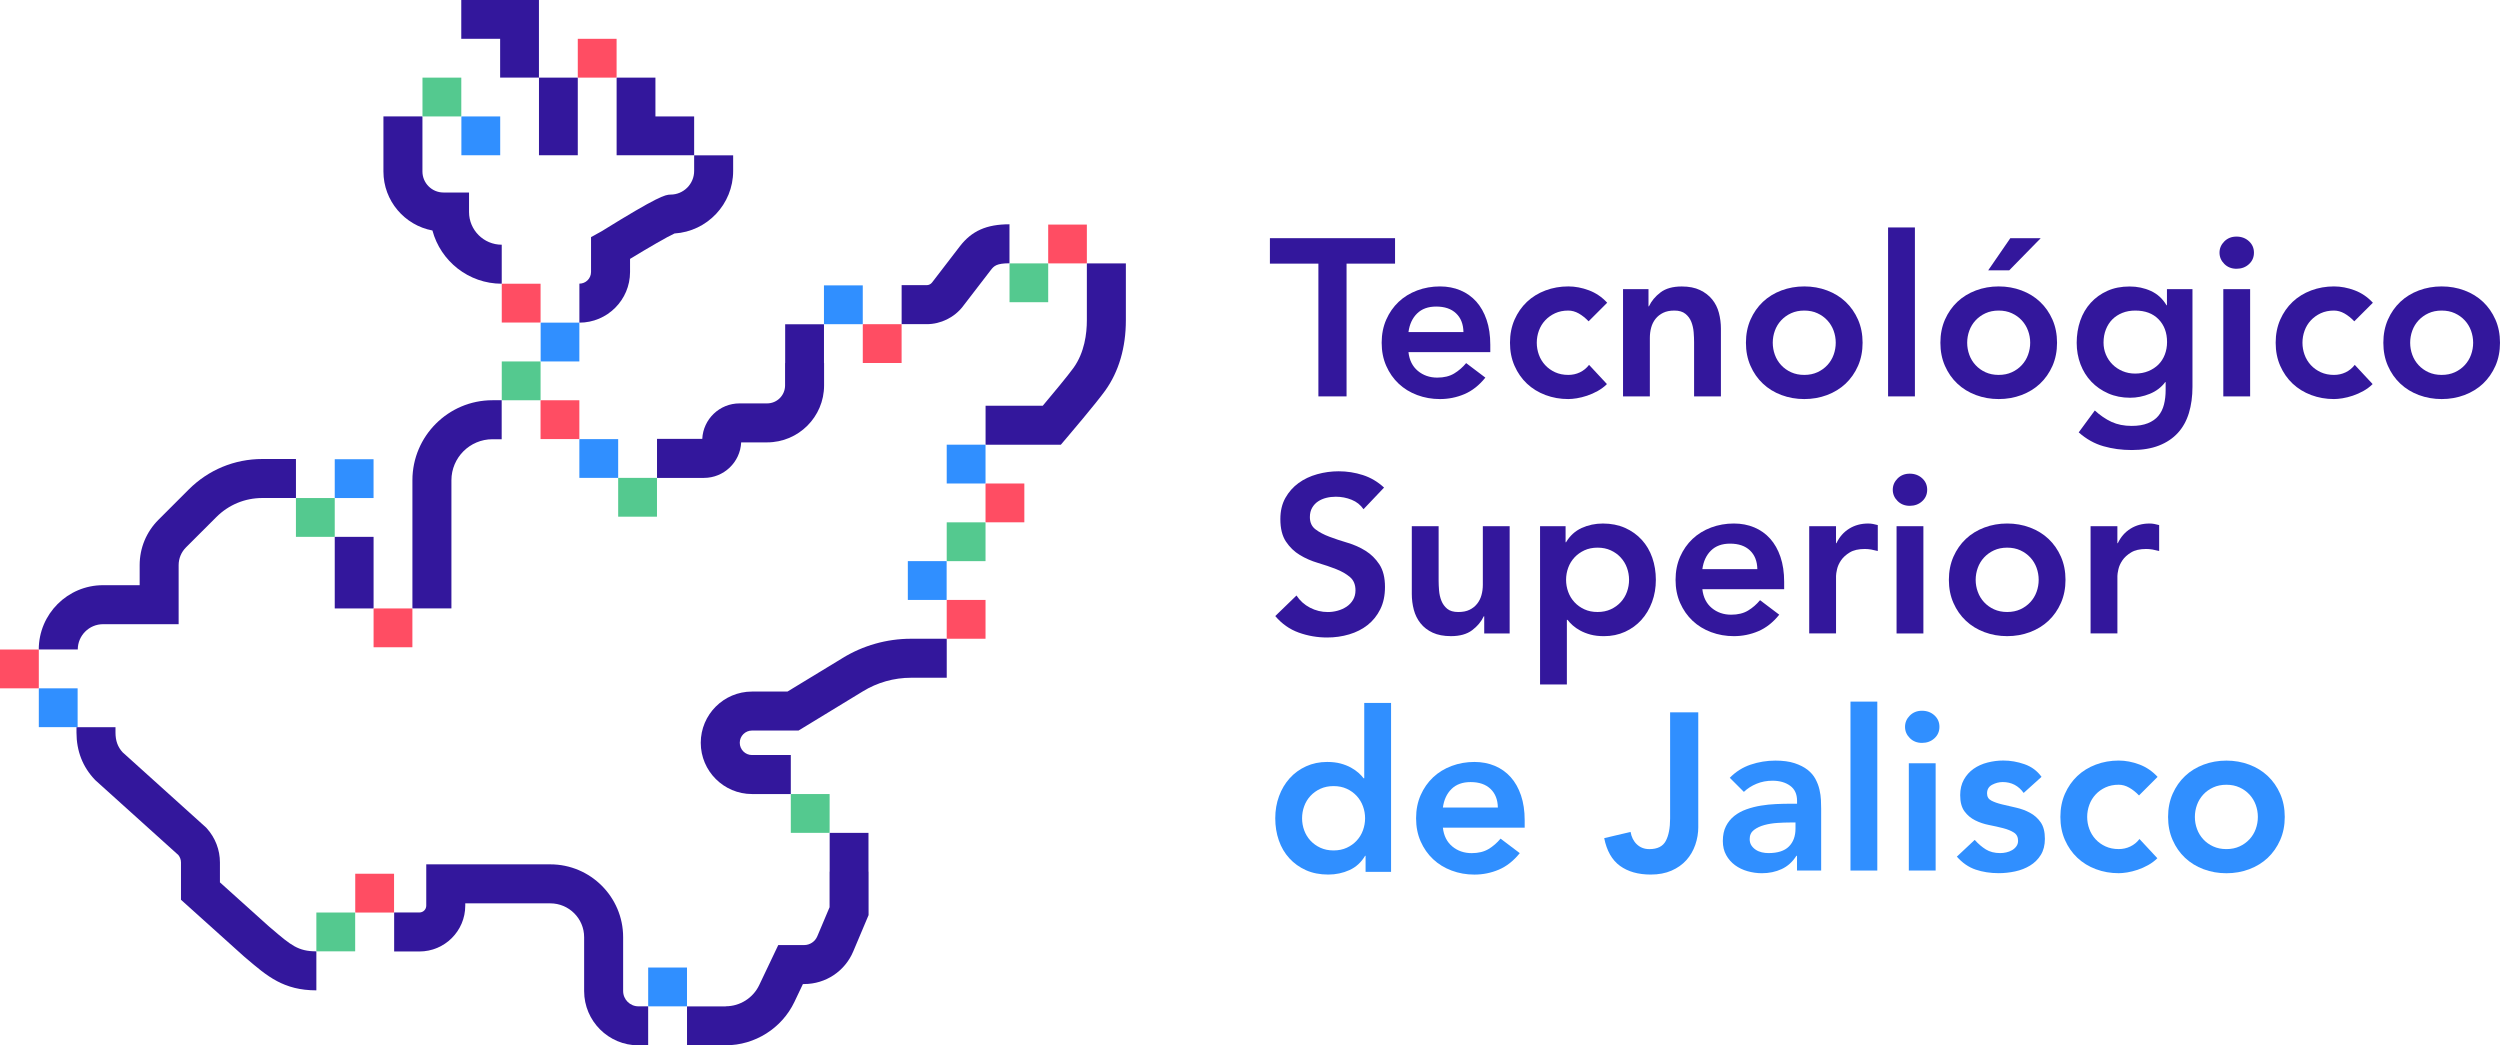 <?xml version="1.0" encoding="UTF-8"?>
<svg id="Capa_2" xmlns="http://www.w3.org/2000/svg" viewBox="0 0 1028.03 429.86">
  <defs>
    <style>
      .cls-1 {
        fill: #33179c;
      }

      .cls-2 {
        fill: #308fff;
      }

      .cls-3 {
        fill: #ff4d63;
      }

      .cls-4 {
        fill: #54c98f;
      }
    </style>
  </defs>
  <g id="Capa_1-2" data-name="Capa_1">
    <g>
      <g>
        <rect class="cls-3" y="267.09" width="15.96" height="15.96"/>
        <rect class="cls-3" x="389.3" y="246.7" width="15.96" height="15.96"/>
        <rect class="cls-3" x="405.26" y="198.82" width="15.96" height="15.96"/>
        <rect class="cls-4" x="415.13" y="108.31" width="15.9" height="15.96"/>
        <rect class="cls-4" x="254.2" y="196.51" width="15.96" height="15.96"/>
        <rect class="cls-4" x="325.19" y="326.52" width="15.96" height="15.96"/>
        <rect class="cls-2" x="338.82" y="117.35" width="15.96" height="15.96"/>
        <polygon class="cls-1" points="153.62 236.8 153.62 234.16 153.62 220.76 137.65 220.76 137.65 234.16 137.65 236.8 137.65 250.2 153.62 250.2 153.62 236.8"/>
        <rect class="cls-4" x="206.33" y="148.63" width="15.96" height="15.96"/>
        <g>
          <path class="cls-1" d="M42.37,256.68h31.09v-24.28c0-2.76,1.07-5.35,3.02-7.3l12.49-12.48c5.05-5.05,11.76-7.83,18.9-7.83h13.83v-16.04h-13.83c-11.43,0-22.16,4.45-30.24,12.52l-12.48,12.48c-4.98,4.98-7.72,11.6-7.72,18.64v8.25h-15.05c-14.58,0-26.44,11.86-26.44,26.44h16.04c0-5.73,4.67-10.4,10.4-10.4"/>
          <path class="cls-1" d="M256.24,407.54v-22.17c0-16.51-13.44-29.94-29.95-29.94h-51.01v17c0,1.54-1.25,2.79-2.8,2.79h-10.4v16.04h10.4c10.39,0,18.84-8.45,18.84-18.83v-.96h34.97c7.67,0,13.91,6.24,13.91,13.9v22.17c0,12.31,10.02,22.32,22.33,22.32h4v-16.04h-4c-3.47,0-6.29-2.82-6.29-6.29"/>
        </g>
        <rect class="cls-2" x="222.32" y="132.67" width="15.92" height="15.96"/>
        <rect class="cls-3" x="431.03" y="92.35" width="15.9" height="15.96"/>
        <rect class="cls-4" x="130.09" y="375.24" width="15.96" height="15.96"/>
        <rect class="cls-2" x="137.65" y="188.84" width="15.96" height="15.96"/>
        <rect class="cls-2" x="15.96" y="283.05" width="15.96" height="15.96"/>
        <rect class="cls-2" x="373.31" y="230.74" width="15.96" height="15.96"/>
        <rect class="cls-2" x="389.3" y="182.86" width="15.96" height="15.96"/>
        <rect class="cls-2" x="238.24" y="180.57" width="15.96" height="15.94"/>
        <rect class="cls-2" x="266.54" y="397.86" width="15.96" height="15.96"/>
        <rect class="cls-3" x="146.08" y="359.29" width="15.96" height="15.96"/>
        <rect class="cls-3" x="153.62" y="250.2" width="15.96" height="15.96"/>
        <rect class="cls-4" x="389.3" y="214.79" width="15.96" height="15.96"/>
        <rect class="cls-3" x="222.28" y="164.59" width="15.96" height="15.96"/>
        <rect class="cls-3" x="354.79" y="133.31" width="15.96" height="15.96"/>
        <rect class="cls-4" x="121.69" y="204.8" width="15.96" height="15.96"/>
        <rect class="cls-2" x="189.73" y="47.88" width="15.96" height="15.96"/>
        <rect class="cls-3" x="237.59" y="15.96" width="15.96" height="15.96"/>
        <polygon class="cls-1" points="189.68 0 189.68 15.96 205.65 15.96 205.66 15.94 205.66 15.96 205.66 31.92 221.62 31.92 221.62 15.96 221.62 0 189.68 0"/>
        <path class="cls-1" d="M276.02,96.05h0c.11,0,.21,0,.32,0-.1,0-.21,0-.32,0M285.44,70.31c0,5.35-4.35,9.71-9.71,9.71-2.22.03-5.03.64-28.42,15.13l-4.27,2.35v14.35c0,2.64-2.15,4.79-4.79,4.79v16.04c11.48,0,20.83-9.34,20.83-20.82v-5.4c7.54-4.59,15.51-9.22,18.28-10.45,13.44-.84,24.12-12.05,24.12-25.69v-6.44h-16.04v6.44Z"/>
        <polygon class="cls-1" points="237.59 47.88 237.59 31.92 221.63 31.92 221.63 47.88 221.63 63.84 237.59 63.84 237.59 47.88"/>
        <path class="cls-1" d="M177.82,94.78c3.36,12.59,14.87,21.89,28.5,21.89v-16.04c-7.42,0-13.45-6.03-13.45-13.45v-8.02h-10.52c-4.76,0-8.64-3.88-8.64-8.64v-22.65h-16.04v22.65c0,12.06,8.7,22.12,20.15,24.26"/>
        <rect class="cls-4" x="173.73" y="31.92" width="15.96" height="15.96"/>
        <rect class="cls-3" x="206.33" y="116.67" width="15.96" height="15.96"/>
        <polygon class="cls-1" points="269.52 63.84 285.44 63.84 285.44 47.88 269.52 47.88 269.52 31.92 253.56 31.92 253.56 47.88 253.56 63.84 269.47 63.84 269.52 63.84"/>
        <g>
          <path class="cls-1" d="M110.83,381.18l-20.39-18.34v-8.18c0-5.19-1.92-10.17-5.39-14.03l-.28-.31-34.34-30.96c-2.03-2.22-2.94-4.76-2.94-8.17v-2.17h-16.04v2.17c0,7.64,2.55,14.18,7.57,19.44l.21.22,34.13,30.77c.68.86,1.06,1.93,1.06,3.04v15.33l25.78,23.19,1.15.98c8.56,7.31,15.32,13.08,28.74,13.08v-16.04c-7.51,0-10.45-2.52-18.32-9.24l-.92-.78Z"/>
          <path class="cls-1" d="M446.93,108.31v23.38c0,5.49-.95,13.22-5.46,19.54-2.23,3.12-8.6,10.77-12.66,15.6h-23.53v16.04h30.95l2.4-2.82c.49-.58,12.18-14.3,15.89-19.49,5.53-7.74,8.45-17.62,8.45-28.86v-23.38h-16.04Z"/>
          <path class="cls-1" d="M288.77,180.48h-18.6v16.04h19.3c8.21,0,14.94-6.49,15.31-14.61h10.67c12.91,0,23.42-10.5,23.42-23.41v-9.21h-.04v-15.96h-15.96v15.96h-.04v9.21c0,4.07-3.31,7.38-7.38,7.38h-11.36c-8.21,0-14.94,6.49-15.31,14.61"/>
          <path class="cls-1" d="M169.59,197.49v52.69h16.04v-52.69c0-9.3,7.57-16.87,16.87-16.87h3.8v-16.04h-3.8c-18.14,0-32.91,14.76-32.91,32.9"/>
          <path class="cls-1" d="M346.32,270.7l-22.5,13.68h-14.59c-11.62,0-21.07,9.45-21.07,21.07s9.45,21.07,21.07,21.07h15.96v-16.04h-15.96c-2.78,0-5.03-2.26-5.03-5.04s2.26-5.03,5.03-5.03h19.14l26.37-16.07c5.99-3.69,12.87-5.64,19.91-5.64h14.66v-16.04h-14.66c-10.01,0-19.81,2.77-28.33,8.03"/>
          <path class="cls-1" d="M395.97,125.96l11.44-14.88c1.34-1.74,2.42-2.81,7.7-2.81v-16.04c-9.42,0-15.53,2.71-20.42,9.07l-11.43,14.88c-.52.67-1.34,1.08-2.19,1.08h-10.31v16.04h10.31c5.8,0,11.37-2.75,14.91-7.34"/>
          <path class="cls-1" d="M357.13,342.48h-15.96v15.96h-.04v14.62l-5.06,11.98c-.92,2.17-3.04,3.58-5.4,3.58h-10.64l-7.85,16.5c-2.51,5.27-7.9,8.67-13.73,8.67v.04h-15.94v15.96h15.94v.04c11.99,0,23.07-7,28.22-17.82l3.5-7.36h.51c8.82,0,16.74-5.25,20.17-13.38l6.32-14.97v-17.87h-.04v-15.96Z"/>
        </g>
      </g>
      <g>
        <g>
          <polygon class="cls-1" points="542.14 108.41 522.2 108.41 522.2 97.94 573.66 97.94 573.66 108.41 553.72 108.41 553.72 163 542.14 163 542.14 108.41"/>
          <g>
            <path class="cls-1" d="M601.79,136.53c-.06-3.25-1.07-5.8-3.03-7.67-1.96-1.87-4.69-2.8-8.18-2.8-3.31,0-5.93.95-7.86,2.85-1.93,1.9-3.11,4.44-3.54,7.63h22.61ZM579.18,144.8c.37,3.31,1.65,5.88,3.86,7.72,2.21,1.84,4.87,2.76,8,2.76,2.76,0,5.07-.57,6.94-1.7,1.87-1.13,3.51-2.56,4.92-4.27l7.9,5.97c-2.57,3.19-5.45,5.45-8.64,6.8-3.19,1.35-6.53,2.02-10.02,2.02-3.31,0-6.43-.55-9.37-1.65-2.94-1.1-5.48-2.66-7.63-4.69-2.15-2.02-3.85-4.46-5.1-7.31-1.26-2.85-1.88-6.02-1.88-9.51s.63-6.66,1.88-9.51c1.26-2.85,2.96-5.28,5.1-7.31,2.14-2.02,4.69-3.58,7.63-4.69,2.94-1.1,6.07-1.65,9.37-1.65,3.06,0,5.87.54,8.41,1.61,2.54,1.07,4.72,2.62,6.53,4.64,1.8,2.02,3.22,4.52,4.23,7.49,1.01,2.97,1.52,6.39,1.52,10.25v3.03h-33.64Z"/>
            <path class="cls-1" d="M653.25,132.12c-1.29-1.35-2.64-2.42-4.04-3.22-1.41-.79-2.85-1.19-4.32-1.19-2.02,0-3.83.37-5.42,1.1-1.59.74-2.96,1.72-4.09,2.94-1.14,1.22-1.99,2.63-2.57,4.23-.58,1.59-.87,3.25-.87,4.96s.29,3.37.87,4.96c.58,1.59,1.44,3,2.57,4.23,1.13,1.23,2.5,2.2,4.09,2.94,1.59.73,3.4,1.1,5.42,1.1,1.72,0,3.31-.35,4.78-1.05,1.47-.7,2.73-1.73,3.77-3.08l7.35,7.9c-1.1,1.1-2.38,2.05-3.81,2.85-1.44.8-2.9,1.44-4.36,1.93-1.47.49-2.88.84-4.23,1.06-1.35.21-2.51.32-3.49.32-3.31,0-6.43-.55-9.37-1.65-2.94-1.1-5.48-2.67-7.63-4.69-2.14-2.02-3.85-4.46-5.1-7.31-1.26-2.85-1.88-6.02-1.88-9.51s.63-6.66,1.88-9.51c1.26-2.85,2.96-5.28,5.1-7.31,2.14-2.02,4.69-3.58,7.63-4.69,2.94-1.1,6.07-1.65,9.37-1.65,2.82,0,5.65.54,8.5,1.61,2.85,1.07,5.34,2.77,7.49,5.1l-7.63,7.63Z"/>
            <path class="cls-1" d="M667.4,118.89h10.48v7.08h.18c1.04-2.2,2.63-4.12,4.78-5.74,2.14-1.62,5.05-2.43,8.73-2.43,2.94,0,5.44.49,7.49,1.47,2.05.98,3.72,2.27,5.01,3.86,1.29,1.59,2.21,3.43,2.76,5.51.55,2.08.83,4.26.83,6.52v27.84h-11.03v-22.33c0-1.22-.06-2.59-.18-4.09-.12-1.5-.45-2.91-.96-4.23-.52-1.32-1.33-2.42-2.44-3.31-1.1-.89-2.6-1.33-4.5-1.33s-3.39.31-4.64.92c-1.26.61-2.3,1.44-3.13,2.48-.83,1.04-1.42,2.24-1.79,3.58-.37,1.35-.55,2.76-.55,4.23v24.08h-11.03v-44.11Z"/>
            <path class="cls-1" d="M728.98,140.94c0,1.72.29,3.37.87,4.96.58,1.6,1.44,3,2.57,4.23,1.13,1.23,2.5,2.21,4.09,2.94,1.59.73,3.4,1.1,5.42,1.1s3.83-.37,5.42-1.1,2.96-1.71,4.09-2.94c1.13-1.22,1.99-2.63,2.57-4.23.58-1.59.87-3.25.87-4.96s-.29-3.37-.87-4.96c-.58-1.59-1.44-3-2.57-4.23-1.13-1.23-2.5-2.21-4.09-2.94-1.59-.74-3.4-1.1-5.42-1.1s-3.83.37-5.42,1.1c-1.59.73-2.96,1.72-4.09,2.94-1.13,1.22-1.99,2.63-2.57,4.23-.58,1.59-.87,3.25-.87,4.96M717.95,140.94c0-3.49.63-6.66,1.88-9.51,1.26-2.85,2.96-5.28,5.1-7.31,2.14-2.02,4.69-3.58,7.63-4.69,2.94-1.1,6.07-1.65,9.38-1.65s6.43.55,9.37,1.65c2.94,1.1,5.48,2.66,7.63,4.69,2.14,2.02,3.84,4.46,5.1,7.31,1.25,2.85,1.88,6.02,1.88,9.51s-.63,6.66-1.88,9.51c-1.26,2.85-2.96,5.28-5.1,7.31-2.15,2.02-4.69,3.58-7.63,4.69-2.94,1.1-6.07,1.65-9.37,1.65s-6.43-.55-9.38-1.65c-2.94-1.1-5.48-2.66-7.63-4.69-2.15-2.02-3.85-4.46-5.1-7.31-1.26-2.85-1.88-6.02-1.88-9.51"/>
          </g>
          <rect class="cls-1" x="776.4" y="93.53" width="11.03" height="69.47"/>
          <path class="cls-1" d="M826.67,97.94h12.5l-12.96,13.23h-8.64l9.1-13.23ZM808.93,140.94c0,1.72.29,3.37.87,4.96.58,1.6,1.44,3,2.57,4.23,1.13,1.23,2.5,2.21,4.09,2.94,1.59.73,3.4,1.1,5.42,1.1s3.83-.37,5.42-1.1c1.59-.73,2.96-1.71,4.09-2.94,1.13-1.22,1.99-2.63,2.57-4.23.58-1.59.88-3.25.88-4.96s-.29-3.37-.88-4.96c-.58-1.59-1.44-3-2.57-4.23-1.14-1.23-2.5-2.21-4.09-2.94-1.59-.74-3.4-1.1-5.42-1.1s-3.83.37-5.42,1.1c-1.59.73-2.96,1.72-4.09,2.94-1.13,1.22-1.99,2.63-2.57,4.23-.58,1.59-.87,3.25-.87,4.96M797.91,140.94c0-3.49.63-6.66,1.88-9.51,1.26-2.85,2.96-5.28,5.1-7.31,2.14-2.02,4.69-3.58,7.63-4.69,2.94-1.1,6.07-1.65,9.38-1.65s6.43.55,9.37,1.65c2.94,1.1,5.48,2.66,7.63,4.69,2.14,2.02,3.84,4.46,5.1,7.31,1.25,2.85,1.88,6.02,1.88,9.51s-.63,6.66-1.88,9.51c-1.26,2.85-2.96,5.28-5.1,7.31-2.14,2.02-4.69,3.58-7.63,4.69-2.94,1.1-6.07,1.65-9.37,1.65s-6.44-.55-9.38-1.65c-2.94-1.1-5.48-2.66-7.63-4.69-2.15-2.02-3.85-4.46-5.1-7.31-1.26-2.85-1.88-6.02-1.88-9.51"/>
          <path class="cls-1" d="M878.05,127.71c-1.96,0-3.74.32-5.33.96-1.59.64-2.96,1.53-4.09,2.66-1.13,1.14-2.02,2.51-2.66,4.14-.64,1.62-.97,3.42-.97,5.38,0,1.78.32,3.43.97,4.96.64,1.53,1.55,2.88,2.71,4.04,1.16,1.17,2.54,2.08,4.14,2.76,1.59.67,3.31,1.01,5.15,1.01,2.02,0,3.84-.34,5.47-1.01,1.62-.67,3-1.58,4.14-2.71,1.13-1.13,2.01-2.5,2.62-4.09.61-1.59.92-3.31.92-5.15,0-3.86-1.16-6.98-3.49-9.37-2.33-2.39-5.51-3.58-9.56-3.58M901.57,118.89v40.16c0,3.98-.49,7.58-1.47,10.8-.98,3.22-2.5,5.94-4.55,8.18-2.05,2.23-4.64,3.97-7.77,5.19-3.12,1.22-6.83,1.84-11.12,1.84s-8-.52-11.67-1.56c-3.68-1.04-7.08-2.94-10.2-5.7l6.62-9c2.21,2.02,4.5,3.58,6.89,4.69,2.39,1.1,5.15,1.65,8.27,1.65,2.63,0,4.85-.37,6.66-1.1,1.81-.73,3.25-1.74,4.32-3.03,1.07-1.29,1.84-2.83,2.3-4.64.46-1.81.69-3.81.69-6.02v-3.22h-.18c-1.59,2.14-3.71,3.75-6.34,4.82-2.64,1.07-5.33,1.61-8.09,1.61-3.31,0-6.31-.6-9.01-1.79-2.7-1.19-5.01-2.8-6.94-4.82-1.93-2.02-3.41-4.41-4.46-7.17-1.04-2.76-1.56-5.7-1.56-8.82s.49-6.28,1.47-9.1c.98-2.82,2.42-5.27,4.32-7.35,1.9-2.08,4.18-3.72,6.85-4.91,2.66-1.2,5.71-1.79,9.14-1.79,3.13,0,6.04.61,8.73,1.84,2.69,1.23,4.84,3.19,6.43,5.88h.18v-6.62h10.48Z"/>
          <path class="cls-1" d="M914.25,118.89h11.03v44.11h-11.03v-44.11ZM912.69,103.91c0-1.78.66-3.32,1.98-4.64,1.32-1.32,2.99-1.98,5.01-1.98s3.72.63,5.1,1.89c1.38,1.26,2.07,2.83,2.07,4.73s-.69,3.48-2.07,4.73c-1.38,1.26-3.08,1.88-5.1,1.88s-3.69-.66-5.01-1.98c-1.32-1.32-1.98-2.86-1.98-4.64"/>
          <path class="cls-1" d="M968.11,132.12c-1.29-1.35-2.64-2.42-4.04-3.22-1.41-.79-2.85-1.19-4.32-1.19-2.02,0-3.83.37-5.42,1.1-1.59.74-2.96,1.72-4.09,2.94-1.14,1.22-1.99,2.63-2.57,4.23-.58,1.59-.87,3.25-.87,4.96s.29,3.37.87,4.96c.58,1.59,1.44,3,2.57,4.23,1.13,1.23,2.5,2.2,4.09,2.94,1.59.73,3.4,1.1,5.42,1.1,1.71,0,3.31-.35,4.78-1.05,1.47-.7,2.73-1.73,3.77-3.08l7.35,7.9c-1.1,1.1-2.38,2.05-3.81,2.85-1.44.8-2.9,1.44-4.36,1.93-1.47.49-2.88.84-4.23,1.06-1.35.21-2.51.32-3.49.32-3.31,0-6.43-.55-9.37-1.65-2.94-1.1-5.48-2.67-7.63-4.69-2.14-2.02-3.84-4.46-5.1-7.31-1.26-2.85-1.88-6.02-1.88-9.51s.63-6.66,1.88-9.51c1.26-2.85,2.96-5.28,5.1-7.31,2.14-2.02,4.69-3.58,7.63-4.69,2.94-1.1,6.07-1.65,9.37-1.65,2.82,0,5.65.54,8.5,1.61,2.85,1.07,5.34,2.77,7.49,5.1l-7.63,7.63Z"/>
          <path class="cls-1" d="M991.09,140.94c0,1.72.29,3.37.87,4.96.58,1.6,1.44,3,2.57,4.23,1.13,1.23,2.5,2.21,4.09,2.94,1.59.73,3.4,1.1,5.42,1.1s3.83-.37,5.42-1.1,2.96-1.71,4.09-2.94c1.13-1.22,1.99-2.63,2.57-4.23.58-1.59.87-3.25.87-4.96s-.29-3.37-.87-4.96c-.58-1.59-1.44-3-2.57-4.23-1.13-1.23-2.5-2.21-4.09-2.94-1.59-.74-3.4-1.1-5.42-1.1s-3.83.37-5.42,1.1c-1.59.73-2.96,1.72-4.09,2.94-1.13,1.22-1.99,2.63-2.57,4.23-.58,1.59-.87,3.25-.87,4.96M980.06,140.94c0-3.49.63-6.66,1.88-9.51,1.26-2.85,2.96-5.28,5.1-7.31,2.14-2.02,4.69-3.58,7.63-4.69,2.94-1.1,6.07-1.65,9.38-1.65s6.43.55,9.37,1.65c2.94,1.1,5.48,2.66,7.63,4.69,2.14,2.02,3.84,4.46,5.1,7.31,1.25,2.85,1.88,6.02,1.88,9.51s-.63,6.66-1.88,9.51c-1.26,2.85-2.96,5.28-5.1,7.31-2.15,2.02-4.69,3.58-7.63,4.69-2.94,1.1-6.07,1.65-9.37,1.65s-6.43-.55-9.38-1.65c-2.94-1.1-5.48-2.66-7.63-4.69-2.15-2.02-3.85-4.46-5.1-7.31-1.26-2.85-1.88-6.02-1.88-9.51"/>
        </g>
        <g>
          <path class="cls-1" d="M560.7,209.4c-1.23-1.78-2.86-3.08-4.92-3.9-2.05-.83-4.21-1.24-6.48-1.24-1.35,0-2.65.15-3.9.46-1.26.31-2.39.8-3.4,1.47-1.01.67-1.82,1.55-2.44,2.62-.61,1.07-.92,2.34-.92,3.81,0,2.21.77,3.89,2.3,5.05,1.53,1.17,3.43,2.18,5.7,3.03,2.27.86,4.75,1.69,7.44,2.48,2.7.8,5.18,1.9,7.44,3.31,2.27,1.41,4.17,3.28,5.7,5.61,1.53,2.33,2.3,5.42,2.3,9.28,0,3.49-.64,6.54-1.93,9.14-1.29,2.6-3.02,4.76-5.19,6.48-2.17,1.72-4.7,3-7.58,3.86-2.88.86-5.91,1.29-9.1,1.29-4.04,0-7.94-.68-11.67-2.02-3.74-1.35-6.96-3.61-9.65-6.8l8.73-8.45c1.41,2.15,3.26,3.81,5.56,5.01,2.3,1.19,4.73,1.79,7.31,1.79,1.35,0,2.7-.18,4.04-.55,1.35-.37,2.57-.92,3.68-1.65,1.1-.74,1.99-1.67,2.66-2.8.67-1.13,1.01-2.44,1.01-3.9,0-2.39-.77-4.23-2.3-5.51-1.53-1.29-3.43-2.37-5.7-3.26-2.27-.89-4.75-1.73-7.44-2.53-2.7-.8-5.18-1.89-7.45-3.26-2.27-1.38-4.17-3.21-5.7-5.51-1.53-2.3-2.3-5.38-2.3-9.24,0-3.37.69-6.28,2.07-8.73s3.19-4.49,5.42-6.11c2.23-1.62,4.79-2.83,7.67-3.63,2.88-.8,5.82-1.2,8.82-1.2,3.43,0,6.75.52,9.97,1.56,3.22,1.04,6.11,2.76,8.69,5.14l-8.46,8.91Z"/>
          <path class="cls-1" d="M620.81,260.49h-10.48v-7.08h-.18c-1.04,2.21-2.63,4.12-4.78,5.74-2.15,1.62-5.06,2.44-8.73,2.44-2.94,0-5.44-.48-7.49-1.42-2.05-.95-3.72-2.24-5.01-3.86-1.29-1.62-2.21-3.48-2.76-5.56-.55-2.08-.83-4.26-.83-6.52v-27.84h11.03v22.33c0,1.23.06,2.59.18,4.09.12,1.5.44,2.91.96,4.22.52,1.32,1.32,2.42,2.39,3.31,1.07.89,2.59,1.33,4.55,1.33,1.84,0,3.39-.3,4.64-.92,1.26-.61,2.3-1.44,3.12-2.48.83-1.04,1.42-2.24,1.79-3.59.37-1.34.55-2.76.55-4.23v-24.08h11.03v44.11Z"/>
          <path class="cls-1" d="M669.89,238.43c0-1.71-.29-3.37-.87-4.96-.58-1.59-1.44-3-2.57-4.23-1.13-1.23-2.5-2.21-4.09-2.94-1.59-.73-3.4-1.1-5.42-1.1s-3.83.37-5.42,1.1c-1.59.74-2.96,1.72-4.09,2.94-1.13,1.23-1.99,2.63-2.57,4.23-.58,1.59-.87,3.25-.87,4.96s.29,3.37.87,4.96c.58,1.6,1.44,3,2.57,4.23,1.13,1.23,2.5,2.21,4.09,2.94,1.59.74,3.4,1.1,5.42,1.1s3.83-.37,5.42-1.1c1.59-.73,2.96-1.71,4.09-2.94,1.13-1.22,1.99-2.63,2.57-4.23.58-1.59.87-3.25.87-4.96M633.31,216.38h10.48v6.62h.18c1.59-2.69,3.74-4.65,6.43-5.88,2.7-1.23,5.61-1.84,8.73-1.84,3.37,0,6.4.6,9.1,1.79,2.69,1.2,4.99,2.84,6.89,4.92,1.9,2.08,3.34,4.53,4.32,7.35.98,2.82,1.47,5.85,1.47,9.1s-.52,6.28-1.56,9.1c-1.04,2.82-2.5,5.27-4.37,7.35-1.87,2.08-4.12,3.72-6.75,4.92-2.64,1.2-5.52,1.79-8.64,1.79-2.08,0-3.92-.21-5.52-.64-1.59-.43-3-.98-4.23-1.65-1.23-.67-2.27-1.39-3.13-2.16-.86-.77-1.56-1.52-2.11-2.25h-.28v26.56h-11.03v-65.06Z"/>
          <path class="cls-1" d="M722.64,234.02c-.06-3.25-1.07-5.8-3.03-7.67-1.96-1.87-4.69-2.8-8.18-2.8-3.31,0-5.93.95-7.86,2.85-1.93,1.9-3.11,4.44-3.54,7.63h22.61ZM700.03,242.29c.37,3.31,1.65,5.88,3.86,7.72,2.21,1.84,4.87,2.76,8,2.76,2.76,0,5.07-.57,6.94-1.7,1.87-1.13,3.51-2.56,4.92-4.27l7.9,5.97c-2.57,3.19-5.45,5.45-8.64,6.8-3.19,1.35-6.53,2.02-10.02,2.02-3.31,0-6.43-.55-9.37-1.65-2.94-1.1-5.48-2.66-7.63-4.69-2.14-2.02-3.84-4.46-5.1-7.31-1.26-2.85-1.88-6.02-1.88-9.51s.63-6.66,1.88-9.51c1.26-2.85,2.96-5.28,5.1-7.31,2.15-2.02,4.69-3.58,7.63-4.69,2.94-1.1,6.07-1.65,9.37-1.65,3.06,0,5.87.54,8.41,1.61,2.54,1.07,4.72,2.62,6.52,4.64,1.81,2.02,3.22,4.52,4.23,7.49,1.01,2.97,1.52,6.39,1.52,10.24v3.03h-33.64Z"/>
          <path class="cls-1" d="M743.96,216.38h11.03v6.98h.18c1.22-2.57,2.97-4.56,5.24-5.97,2.27-1.41,4.87-2.11,7.81-2.11.67,0,1.33.06,1.97.18.65.13,1.3.28,1.98.46v10.66c-.92-.24-1.82-.44-2.71-.6-.89-.15-1.76-.23-2.62-.23-2.57,0-4.64.47-6.2,1.42-1.56.95-2.76,2.04-3.58,3.26-.83,1.23-1.38,2.45-1.65,3.67-.28,1.23-.41,2.15-.41,2.76v23.61h-11.03v-44.11Z"/>
          <path class="cls-1" d="M779.89,216.38h11.03v44.11h-11.03v-44.11ZM778.33,201.4c0-1.78.66-3.32,1.97-4.64,1.32-1.32,2.99-1.98,5.01-1.98s3.72.63,5.1,1.88c1.38,1.26,2.07,2.83,2.07,4.73s-.69,3.48-2.07,4.73c-1.38,1.26-3.08,1.88-5.1,1.88s-3.69-.66-5.01-1.98c-1.32-1.32-1.97-2.86-1.97-4.64"/>
          <path class="cls-1" d="M812.42,238.43c0,1.72.29,3.37.88,4.96.58,1.6,1.44,3,2.57,4.23,1.14,1.23,2.5,2.21,4.09,2.94,1.59.73,3.4,1.1,5.42,1.1s3.83-.37,5.42-1.1c1.59-.73,2.95-1.71,4.09-2.94,1.13-1.22,1.99-2.63,2.57-4.23.58-1.59.87-3.25.87-4.96s-.29-3.37-.87-4.96c-.58-1.59-1.44-3-2.57-4.23-1.14-1.22-2.5-2.21-4.09-2.94-1.59-.73-3.4-1.1-5.42-1.1s-3.83.37-5.42,1.1c-1.59.73-2.95,1.72-4.09,2.94-1.13,1.23-1.99,2.63-2.57,4.23-.58,1.59-.88,3.25-.88,4.96M801.4,238.43c0-3.49.63-6.66,1.88-9.51,1.26-2.85,2.95-5.28,5.1-7.31,2.14-2.02,4.69-3.58,7.63-4.69,2.94-1.1,6.07-1.65,9.37-1.65s6.43.55,9.37,1.65c2.94,1.1,5.48,2.67,7.63,4.69,2.14,2.02,3.84,4.46,5.1,7.31,1.25,2.85,1.88,6.02,1.88,9.51s-.63,6.66-1.88,9.51c-1.26,2.85-2.96,5.28-5.1,7.31-2.15,2.02-4.69,3.58-7.63,4.69-2.94,1.1-6.07,1.65-9.37,1.65s-6.43-.55-9.37-1.65c-2.94-1.1-5.48-2.66-7.63-4.69-2.15-2.02-3.85-4.46-5.1-7.31-1.26-2.85-1.88-6.02-1.88-9.51"/>
          <path class="cls-1" d="M859.66,216.38h11.03v6.98h.18c1.22-2.57,2.97-4.56,5.24-5.97,2.27-1.41,4.87-2.11,7.81-2.11.67,0,1.33.06,1.97.18.65.13,1.3.28,1.98.46v10.66c-.92-.24-1.82-.44-2.71-.6-.89-.15-1.76-.23-2.62-.23-2.57,0-4.64.47-6.2,1.42-1.56.95-2.76,2.04-3.58,3.26-.83,1.23-1.38,2.45-1.65,3.67-.28,1.23-.41,2.15-.41,2.76v23.61h-11.03v-44.11Z"/>
        </g>
        <g>
          <path class="cls-2" d="M535.43,336.48c0,1.72.29,3.37.87,4.96.58,1.59,1.44,3,2.57,4.23,1.13,1.22,2.5,2.2,4.09,2.94,1.59.73,3.4,1.1,5.42,1.1s3.83-.37,5.42-1.1c1.59-.73,2.96-1.71,4.09-2.94,1.13-1.23,1.99-2.63,2.57-4.23.58-1.59.88-3.25.88-4.96s-.29-3.37-.88-4.96c-.58-1.59-1.44-3-2.57-4.23-1.14-1.22-2.5-2.21-4.09-2.94-1.59-.73-3.4-1.1-5.42-1.1s-3.83.37-5.42,1.1c-1.59.73-2.96,1.72-4.09,2.94-1.14,1.23-1.99,2.63-2.57,4.23-.58,1.59-.87,3.25-.87,4.96M561.53,351.91h-.18c-1.6,2.7-3.74,4.66-6.43,5.88-2.7,1.22-5.61,1.84-8.73,1.84-3.43,0-6.48-.6-9.15-1.79-2.66-1.19-4.95-2.83-6.85-4.91-1.9-2.08-3.34-4.53-4.32-7.35-.98-2.82-1.47-5.85-1.47-9.1s.52-6.28,1.56-9.1c1.04-2.82,2.5-5.27,4.37-7.35,1.87-2.08,4.12-3.72,6.76-4.92,2.63-1.19,5.51-1.79,8.64-1.79,2.08,0,3.92.22,5.51.64,1.59.43,3,.98,4.23,1.65,1.22.67,2.27,1.4,3.13,2.16.86.77,1.56,1.52,2.11,2.25h.28v-30.97h11.03v69.47h-10.48v-6.62Z"/>
          <path class="cls-2" d="M615.94,332.07c-.06-3.25-1.07-5.81-3.03-7.67-1.96-1.87-4.69-2.8-8.18-2.8-3.31,0-5.93.95-7.86,2.85-1.93,1.9-3.11,4.44-3.54,7.63h22.61ZM593.33,340.34c.37,3.31,1.65,5.88,3.86,7.72,2.21,1.84,4.87,2.76,8,2.76,2.76,0,5.07-.57,6.94-1.7,1.87-1.13,3.51-2.56,4.92-4.27l7.9,5.97c-2.57,3.19-5.45,5.45-8.64,6.8-3.19,1.35-6.52,2.02-10.02,2.02-3.31,0-6.43-.55-9.37-1.66-2.94-1.1-5.48-2.66-7.63-4.69-2.15-2.02-3.85-4.46-5.1-7.3-1.26-2.85-1.88-6.02-1.88-9.51s.63-6.66,1.88-9.51c1.26-2.85,2.96-5.28,5.1-7.31,2.14-2.02,4.69-3.58,7.63-4.69,2.94-1.1,6.07-1.65,9.37-1.65,3.06,0,5.87.54,8.41,1.61,2.54,1.07,4.72,2.62,6.52,4.64,1.81,2.02,3.22,4.52,4.23,7.49,1.01,2.97,1.52,6.39,1.52,10.25v3.03h-33.64Z"/>
          <path class="cls-2" d="M698.36,339.97c0,2.57-.41,5.05-1.24,7.44-.83,2.39-2.05,4.49-3.67,6.29-1.63,1.81-3.66,3.25-6.11,4.32-2.45,1.07-5.3,1.61-8.55,1.61-5.15,0-9.36-1.2-12.64-3.58-3.28-2.39-5.44-6.19-6.48-11.39l10.84-2.57c.37,2.14,1.24,3.86,2.62,5.15,1.38,1.29,3.08,1.93,5.1,1.93,3.31,0,5.56-1.12,6.75-3.35,1.2-2.23,1.79-5.31,1.79-9.24v-43.65h11.58v47.05Z"/>
          <path class="cls-2" d="M738.34,338.22h-2.3c-1.53,0-3.25.06-5.15.18-1.9.12-3.69.41-5.38.87-1.69.46-3.11,1.14-4.27,2.02-1.16.89-1.75,2.13-1.75,3.72,0,1.04.23,1.92.69,2.62.46.71,1.06,1.3,1.79,1.79.73.49,1.56.84,2.48,1.06.92.21,1.84.32,2.76.32,3.8,0,6.6-.9,8.41-2.71,1.81-1.81,2.71-4.27,2.71-7.4v-2.48ZM738.98,351.91h-.28c-1.59,2.51-3.61,4.33-6.07,5.47-2.45,1.13-5.15,1.7-8.09,1.7-2.02,0-4-.28-5.93-.83-1.93-.55-3.65-1.38-5.15-2.48-1.5-1.1-2.71-2.48-3.63-4.14-.92-1.65-1.38-3.58-1.38-5.79,0-2.39.43-4.43,1.29-6.11.86-1.69,2.01-3.09,3.45-4.23,1.44-1.13,3.11-2.04,5.01-2.71,1.9-.67,3.87-1.18,5.93-1.51,2.05-.34,4.12-.55,6.2-.64,2.08-.09,4.04-.14,5.88-.14h2.76v-1.19c0-2.76-.95-4.83-2.85-6.2-1.9-1.38-4.32-2.07-7.26-2.07-2.33,0-4.5.41-6.52,1.24-2.02.83-3.77,1.95-5.24,3.35l-5.79-5.79c2.45-2.51,5.32-4.32,8.59-5.42,3.28-1.1,6.66-1.65,10.15-1.65,3.13,0,5.76.35,7.9,1.06,2.14.71,3.92,1.61,5.33,2.71,1.41,1.1,2.5,2.38,3.26,3.81.77,1.44,1.32,2.89,1.65,4.36.34,1.47.54,2.89.6,4.27.06,1.38.09,2.59.09,3.63v25.36h-9.93v-6.07Z"/>
          <rect class="cls-2" x="760.94" y="288.51" width="11.03" height="69.47"/>
          <g>
            <path class="cls-2" d="M784.93,313.87h11.03v44.11h-11.03v-44.11ZM783.37,298.89c0-1.78.66-3.32,1.97-4.64,1.32-1.32,2.99-1.98,5.01-1.98s3.72.63,5.1,1.88c1.38,1.26,2.07,2.83,2.07,4.73s-.69,3.48-2.07,4.73c-1.38,1.26-3.08,1.88-5.1,1.88s-3.69-.66-5.01-1.98c-1.32-1.32-1.97-2.86-1.97-4.64"/>
            <path class="cls-2" d="M832.17,326.09c-2.14-3-5.02-4.5-8.64-4.5-1.47,0-2.91.37-4.32,1.1-1.41.74-2.11,1.93-2.11,3.58,0,1.35.58,2.33,1.74,2.94,1.16.61,2.63,1.13,4.41,1.56,1.78.43,3.69.87,5.74,1.33,2.05.46,3.97,1.16,5.74,2.11,1.78.95,3.25,2.25,4.41,3.91,1.16,1.65,1.75,3.92,1.75,6.8,0,2.63-.57,4.85-1.7,6.66-1.13,1.81-2.6,3.26-4.41,4.36-1.81,1.1-3.85,1.9-6.11,2.39-2.27.49-4.53.73-6.8.73-3.43,0-6.59-.49-9.47-1.47-2.88-.98-5.45-2.76-7.72-5.33l7.35-6.89c1.41,1.59,2.92,2.89,4.55,3.91,1.62,1.01,3.6,1.52,5.93,1.52.8,0,1.62-.09,2.48-.28.86-.18,1.66-.49,2.39-.92.74-.43,1.33-.96,1.79-1.61.46-.64.69-1.39.69-2.25,0-1.53-.58-2.66-1.75-3.4-1.17-.74-2.63-1.33-4.41-1.79-1.78-.46-3.69-.89-5.75-1.29-2.05-.4-3.97-1.04-5.74-1.93-1.78-.89-3.25-2.13-4.41-3.72-1.16-1.59-1.75-3.8-1.75-6.62,0-2.45.51-4.58,1.52-6.39,1.01-1.81,2.34-3.29,4-4.46,1.66-1.16,3.55-2.02,5.7-2.57,2.14-.55,4.32-.83,6.52-.83,2.94,0,5.85.51,8.73,1.52,2.88,1.01,5.21,2.74,6.98,5.19l-7.35,6.62Z"/>
            <path class="cls-2" d="M879.59,327.1c-1.29-1.35-2.64-2.42-4.04-3.21-1.41-.8-2.85-1.2-4.32-1.2-2.02,0-3.83.37-5.42,1.1-1.59.73-2.96,1.71-4.09,2.94-1.13,1.22-1.99,2.63-2.57,4.23-.58,1.59-.88,3.25-.88,4.96s.29,3.37.88,4.96c.58,1.59,1.44,3,2.57,4.23,1.13,1.23,2.5,2.21,4.09,2.94,1.59.73,3.4,1.1,5.42,1.1,1.71,0,3.31-.35,4.78-1.06,1.47-.7,2.73-1.73,3.77-3.08l7.35,7.9c-1.1,1.1-2.38,2.05-3.82,2.85-1.44.8-2.89,1.44-4.36,1.93-1.47.49-2.88.84-4.23,1.06-1.35.21-2.51.32-3.49.32-3.31,0-6.43-.55-9.37-1.65-2.94-1.1-5.48-2.66-7.63-4.69-2.15-2.02-3.84-4.46-5.1-7.31-1.26-2.85-1.88-6.02-1.88-9.51s.63-6.66,1.88-9.51c1.26-2.85,2.96-5.28,5.1-7.31,2.14-2.02,4.69-3.58,7.63-4.69,2.94-1.1,6.07-1.65,9.37-1.65,2.82,0,5.65.54,8.5,1.61,2.85,1.07,5.34,2.77,7.49,5.1l-7.63,7.63Z"/>
            <path class="cls-2" d="M902.56,335.93c0,1.72.29,3.37.87,4.96.58,1.59,1.44,3,2.57,4.23,1.13,1.23,2.5,2.21,4.09,2.94,1.59.73,3.4,1.1,5.42,1.1s3.83-.37,5.42-1.1c1.59-.73,2.95-1.71,4.09-2.94,1.13-1.22,1.99-2.63,2.57-4.23.58-1.59.87-3.25.87-4.96s-.29-3.37-.87-4.96c-.58-1.59-1.44-3-2.57-4.23-1.14-1.23-2.5-2.21-4.09-2.94-1.59-.73-3.4-1.1-5.42-1.1s-3.83.37-5.42,1.1c-1.59.73-2.96,1.71-4.09,2.94-1.13,1.23-1.99,2.64-2.57,4.23-.58,1.59-.87,3.25-.87,4.96M891.54,335.93c0-3.49.63-6.66,1.88-9.51,1.26-2.85,2.96-5.28,5.1-7.31,2.14-2.02,4.69-3.58,7.63-4.69,2.94-1.1,6.07-1.65,9.38-1.65s6.43.55,9.37,1.65c2.94,1.1,5.48,2.66,7.63,4.69,2.15,2.02,3.84,4.46,5.1,7.31,1.26,2.85,1.89,6.02,1.89,9.51s-.63,6.66-1.89,9.51c-1.26,2.85-2.96,5.28-5.1,7.31-2.14,2.02-4.69,3.58-7.63,4.69-2.94,1.1-6.07,1.65-9.37,1.65s-6.43-.55-9.38-1.65c-2.94-1.1-5.48-2.67-7.63-4.69-2.15-2.02-3.85-4.46-5.1-7.31-1.26-2.85-1.88-6.02-1.88-9.51"/>
          </g>
        </g>
      </g>
    </g>
  </g>
</svg>